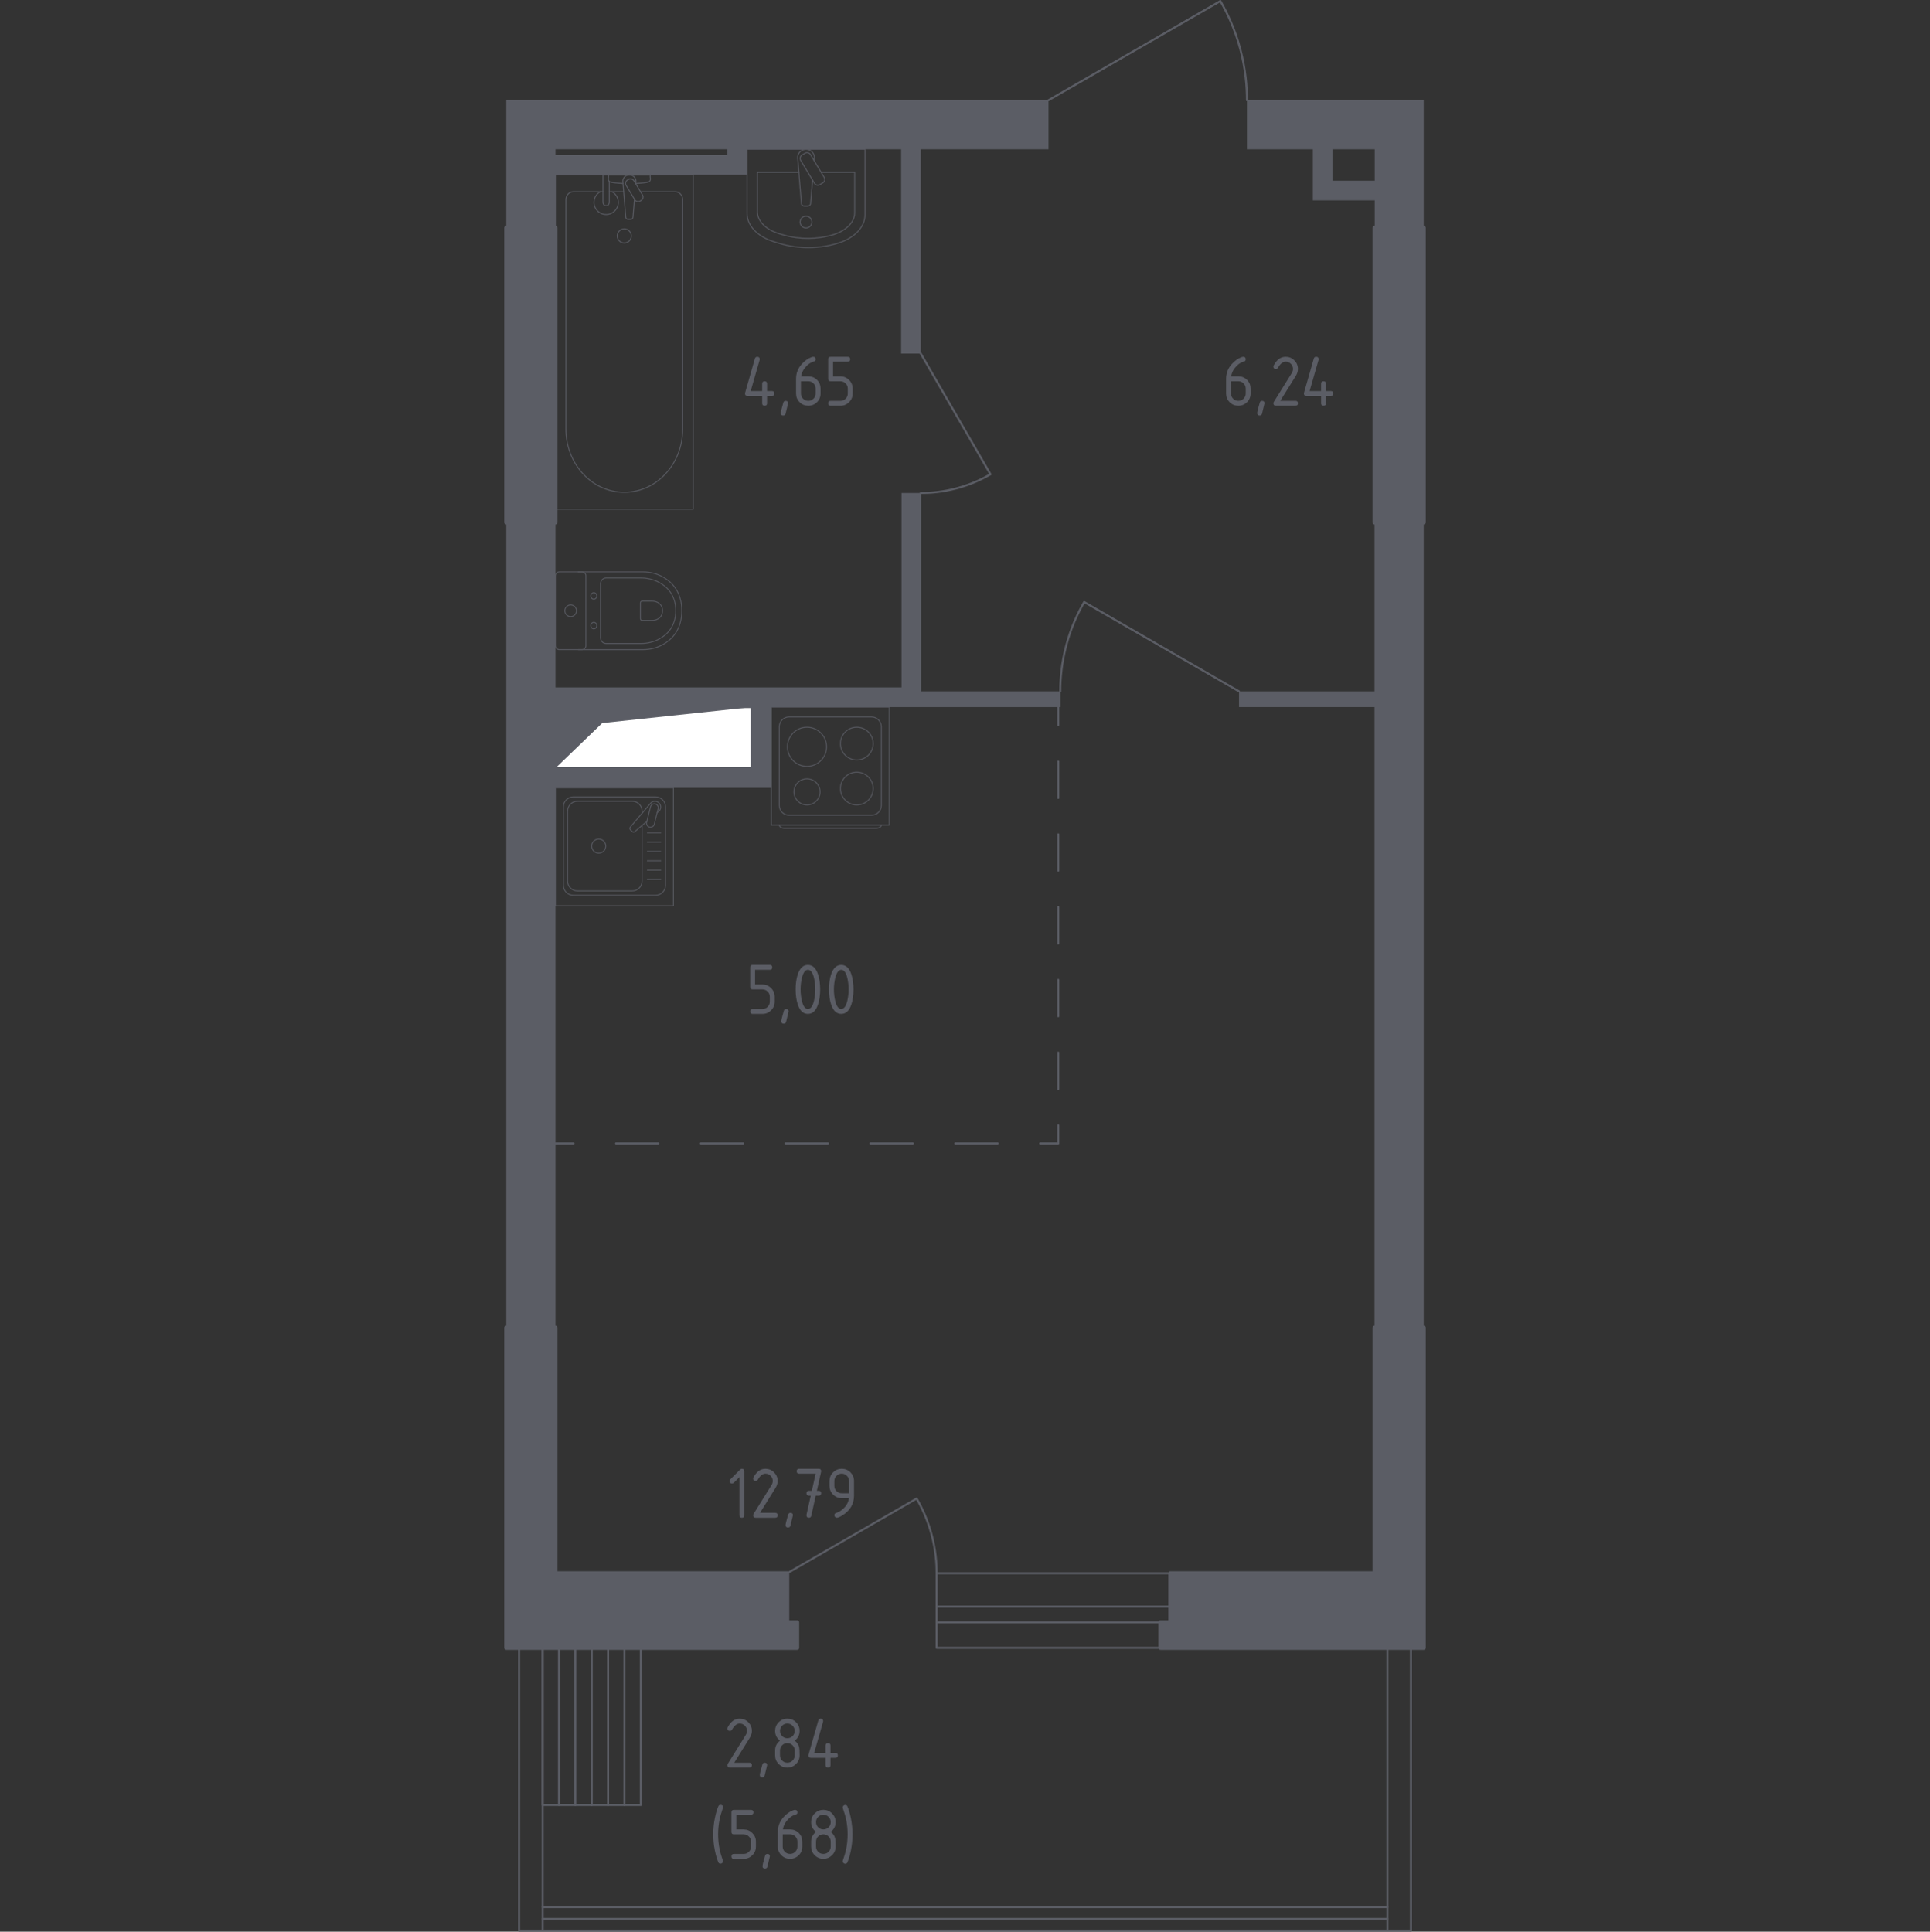 <?xml version="1.0" encoding="utf-8"?>
<!-- Generator: Adobe Illustrator 25.3.1, SVG Export Plug-In . SVG Version: 6.00 Build 0)  -->
<svg version="1.1" xmlns="http://www.w3.org/2000/svg" xmlns:xlink="http://www.w3.org/1999/xlink" x="0px" y="0px"
	 viewBox="0 0 1000 1001.05" style="enable-background:new 0 0 1000 1001.05;" xml:space="preserve">
<rect x="0" y="0" width="1000" height="1001.05" fill="#333333" stroke="none"/>
<style type="text/css">
	.st0{fill:none;stroke:#5B5D65;stroke-width:1.05;stroke-linecap:round;stroke-linejoin:round;stroke-miterlimit:10;}
	.st1{fill:#FFFFFF;stroke:#5B5D65;stroke-width:1.05;stroke-linecap:round;stroke-linejoin:round;stroke-miterlimit:10;}
	.st2{fill:#5B5D65;}
	.st3{fill:none;stroke:#5B5D65;stroke-width:1.05;stroke-linecap:round;stroke-linejoin:round;}
	
		.st4{fill:none;stroke:#5B5D65;stroke-width:1.05;stroke-linecap:round;stroke-linejoin:round;stroke-dasharray:21.976,21.976,21.976,21.976;}
	
		.st5{fill:none;stroke:#5B5D65;stroke-width:1.05;stroke-linecap:round;stroke-linejoin:round;stroke-dasharray:21.976,21.976,21.976,21.976,21.976,21.976;}
	
		.st6{fill:none;stroke:#5B5D65;stroke-width:1.05;stroke-linecap:round;stroke-linejoin:round;stroke-dasharray:18.854,18.854,18.854,18.854;}
	
		.st7{fill:none;stroke:#5B5D65;stroke-width:1.05;stroke-linecap:round;stroke-linejoin:round;stroke-dasharray:18.854,18.854,18.854,18.854,18.854,18.854;}
	.st8{opacity:0.86;}
	.st9{fill:none;stroke:#5B5D65;stroke-width:0.525;stroke-linecap:round;stroke-linejoin:round;stroke-miterlimit:10;}
	.st10{opacity:0.8;}
	
		.st11{fill-rule:evenodd;clip-rule:evenodd;fill:#5B5D65;stroke:#5B5D65;stroke-width:2.1;stroke-linecap:round;stroke-linejoin:round;stroke-miterlimit:10;}
</style>
<g id="Слой_1">
</g>
<g id="Окна_x2C__двери">
	<path class="st0" d="M641.97,358.28c-26.74-15.43-53.48-30.87-80.22-46.3c-3.1,5.36-6.76,12.93-9.3,22.49
		c-2.5,9.41-3.11,17.68-3.1,23.82"/>
	<path class="st0" d="M477.07,183.22c12.04,20.86,24.08,41.72,36.12,62.58c-4.18,2.42-10.09,5.27-17.54,7.26
		c-7.34,1.95-13.79,2.42-18.58,2.42"/>
	<path class="st0" d="M543.28,51.92c29.68-17.13,59.36-34.26,89.04-51.39c3.44,5.95,7.5,14.35,10.32,24.96
		c2.78,10.44,3.45,19.62,3.44,26.44"/>
	<g>
		<path class="st0" d="M407.89,815.28c22.35-12.9,44.7-25.8,67.05-38.7c2.59,4.48,5.65,10.81,7.77,18.79
			c2.09,7.86,2.6,14.77,2.59,19.91"/>
		<g>
			<polyline class="st0" points="485.3,832.58 606.4,832.58 606.4,840.72 485.3,840.72 			"/>
			<rect x="485.3" y="815.28" class="st0" width="121.1" height="38.67"/>
		</g>
	</g>
	<g>
		<polyline class="st0" points="281.18,1000.51 281.18,853.95 268.97,853.95 268.97,1000.51 731.06,1000.51 731.06,853.95 
			718.85,853.95 718.85,1000.53 		"/>
		<line class="st0" x1="718.84" y1="988.3" x2="281.18" y2="988.3"/>
		<line class="st0" x1="718.84" y1="994.41" x2="281.18" y2="994.41"/>
	</g>
	<g>
		<rect x="281.14" y="853.95" class="st0" width="50.89" height="81.43"/>
		<line class="st0" x1="323.55" y1="853.95" x2="323.55" y2="935.38"/>
		<line class="st0" x1="315.07" y1="853.95" x2="315.07" y2="935.38"/>
		<line class="st0" x1="306.59" y1="853.95" x2="306.59" y2="935.38"/>
		<line class="st0" x1="298.1" y1="853.95" x2="298.1" y2="935.38"/>
		<line class="st0" x1="289.62" y1="853.95" x2="289.62" y2="935.38"/>
	</g>
</g>
<g id="Шахты">
	<g>
		<polyline class="st1" points="287.79,398.1 389.52,398.1 389.52,366.42 287.79,366.42 287.79,398.1 		"/>
		<polygon class="st2" points="287.79,366.42 287.79,398.1 312.06,374.7 389.52,366.42 		"/>
	</g>
</g>
<g id="Перегородки">
	<g>
		<polygon class="st2" points="712.18,270.74 712.18,358.28 641.97,358.28 641.97,366.42 712.18,366.42 712.18,688.05 
			737.67,688.05 737.67,270.74 		"/>
		<path class="st2" d="M646.08,51.92v25.45h34.13v26.46h32.07v14.25h25.39V51.92H646.08z M690.38,93.65V77.37h21.9v16.28H690.38z"/>
		<path class="st2" d="M477.28,358.28v-102.8H467.1v100.76H287.82v-85.5h-25.49v417.3h25.49V408.27H399.7v-41.85h149.75v-8.14
			H477.28z M389.52,398.1H287.82v-31.68h101.69V398.1z"/>
		<path class="st2" d="M543.28,51.92H262.33v66.16h25.49V90.59l59.52,0.01l39.7-0.01V77.37h79.86v105.85h10.18V77.37h66.2V51.92z
			 M376.86,80.41h-89.04v-3.04h89.04V80.41z"/>
	</g>
</g>
<g id="Пунктир">
	<g>
		<g>
			<line class="st3" x1="287.82" y1="592.57" x2="297.2" y2="592.57"/>
			<line class="st4" x1="319.18" y1="592.57" x2="396.09" y2="592.57"/>
			<line class="st5" x1="407.08" y1="592.57" x2="527.95" y2="592.57"/>
			<polyline class="st3" points="538.94,592.57 548.32,592.57 548.32,583.19 			"/>
			<line class="st6" x1="548.32" y1="564.34" x2="548.32" y2="498.35"/>
			<line class="st7" x1="548.32" y1="488.92" x2="548.32" y2="385.22"/>
			<line class="st3" x1="548.32" y1="375.8" x2="548.32" y2="366.42"/>
		</g>
	</g>
</g>
<g id="Сантехника">
	<g class="st8">
		<path class="st9" d="M387.04,77.37v33.2c0,6.31,5.42,12.05,13.88,14.67l2.64,0.82c9.91,3.07,21.31,3,31.13-0.2
			c8.24-2.68,13.49-8.33,13.49-14.55V77.37H387.04z"/>
		<path class="st9" d="M413.9,89.28h-21.49v20.43c0,4.91,4.47,9.38,11.45,11.42l2.17,0.64c8.17,2.39,17.57,2.34,25.67-0.15
			c6.79-2.09,11.12-6.49,11.12-11.32V89.28h-17.37"/>
		<path class="st9" d="M421.82,83.26l0.11-1.36c0.18-2.17-1.46-4.22-3.84-4.5c-0.16-0.02-0.32-0.03-0.48-0.03s-0.32,0.01-0.48,0.03
			c-2.38,0.28-4.02,2.33-3.84,4.5l1.94,23.51c0,0.75,0.67,1.36,1.5,1.36h1.77c0.83,0,1.5-0.6,1.5-1.36l1-12.1"/>
		<path class="st9" d="M426.35,94.73l-1.56,0.94c-0.96,0.58-2.22,0.27-2.79-0.69l-7.14-11.85c-0.58-0.97-0.27-2.23,0.69-2.8
			l1.56-0.94c0.96-0.58,2.22-0.27,2.8,0.69l7.13,11.85C427.62,92.89,427.31,94.15,426.35,94.73z"/>
		<path class="st9" d="M420.67,115.07c0,1.69-1.37,3.05-3.06,3.05c-1.68,0-3.05-1.37-3.05-3.05c0-1.69,1.37-3.06,3.05-3.06
			C419.3,112.01,420.67,113.38,420.67,115.07z"/>
	</g>
	<g class="st8">
		<line class="st9" x1="323.15" y1="99.36" x2="315.71" y2="99.36"/>
		<path class="st9" d="M312.41,99.36h-15.38c-2.1,0-3.8,1.84-3.8,4.1v118.98c0,8.12,2.8,15.95,7.85,21.97
			c12,14.27,32.76,14.27,44.76,0c5.06-6.01,7.86-13.85,7.86-21.97V103.45c0-2.26-1.7-4.1-3.8-4.1h-18.01"/>
		<rect x="287.8" y="90.6" class="st9" width="71.34" height="173.25"/>
		<path class="st9" d="M323.47,125.91c-2.02,0-3.65-1.63-3.65-3.65c0-2.01,1.63-3.65,3.65-3.65c2.02,0,3.65,1.64,3.65,3.65
			C327.12,124.28,325.49,125.91,323.47,125.91z"/>
		<path class="st9" d="M315.71,90.6h-3.3v5.37v0.37v8.49c0,0,0.06,1.75,1.65,1.75c1.59,0,1.65-1.75,1.65-1.75v-8.49v-0.37v-1.98"/>
		<g>
			<path class="st9" d="M329.41,95.22l0.09-1.07c0.14-1.7-1.14-3.3-3.01-3.52c-0.13-0.01-0.25-0.02-0.38-0.02
				c-0.13,0-0.25,0.01-0.38,0.02c-1.87,0.22-3.15,1.83-3.01,3.52l1.52,18.42c0,0.59,0.52,1.06,1.18,1.06h1.38
				c0.65,0,1.17-0.47,1.17-1.06l0.77-9.33"/>
			<path class="st9" d="M332.22,103.84l-0.54,0.33c-0.96,0.58-2.22,0.27-2.8-0.7l-4.45-7.39c-0.58-0.96-0.27-2.22,0.69-2.8
				l0.55-0.32c0.95-0.58,2.21-0.26,2.79,0.69l4.45,7.4C333.49,102,333.18,103.26,332.22,103.84z"/>
			<path class="st9" d="M329.31,95.07c2.6-0.14,5.98-0.41,6.88-0.87c1.26-0.64,0.7-2.43,0.7-2.43v-1.14h-21.58v1.14
				c0,0-0.55,1.79,0.7,2.43c0.89,0.45,4.19,0.72,6.77,0.86"/>
		</g>
		<path class="st9" d="M310.99,99.36c-1.93,1.08-3.23,3.14-3.23,5.5c0,3.48,2.82,6.3,6.3,6.3c3.48,0,6.3-2.82,6.3-6.3
			c0-2.36-1.3-4.42-3.23-5.5"/>
	</g>
	<g class="st10">
		<path class="st9" d="M299.65,296.36h33.54c3.66,0,7.27,0.92,10.51,2.77c4.62,2.64,9.55,7.72,9.55,17.37
			c0,9.65-4.93,14.73-9.55,17.38c-3.24,1.85-6.86,2.76-10.51,2.76h-33.54"/>
		<path class="st9" d="M311.15,302.6c0-1.71,1.28-3.09,2.87-3.09h18.07c3.28,0,6.54,0.77,9.45,2.33c4.15,2.23,8.58,6.51,8.58,14.65
			c0,8.13-4.43,12.42-8.58,14.65c-2.92,1.57-6.17,2.33-9.45,2.33h-18.07c-1.59,0-2.87-1.38-2.87-3.09V302.6z"/>
		<path class="st9" d="M331.82,312.41c0-0.5,0.38-0.91,0.84-0.91h5.31c0.97,0,1.92,0.23,2.78,0.69c1.21,0.65,2.52,1.91,2.52,4.3
			c0,2.39-1.3,3.66-2.52,4.31c-0.86,0.46-1.82,0.69-2.78,0.69h-5.31c-0.47,0-0.84-0.41-0.84-0.91V312.41z"/>
		<path class="st9" d="M307.68,310.49c0.86,0,1.55-0.75,1.55-1.68c0-0.92-0.69-1.67-1.55-1.67c-0.86,0-1.56,0.75-1.56,1.67
			C306.12,309.74,306.82,310.49,307.68,310.49z"/>
		<path class="st9" d="M307.68,325.85c0.86,0,1.55-0.75,1.55-1.68c0-0.92-0.69-1.67-1.55-1.67c-0.86,0-1.56,0.75-1.56,1.67
			C306.12,325.1,306.82,325.85,307.68,325.85z"/>
		<path class="st9" d="M303.57,334.62v-36.25c0-1.11-0.9-2.01-2.01-2.01h-11.75c-1.11,0-2.01,0.9-2.01,2.01v36.25
			c0,1.12,0.9,2.01,2.01,2.01h11.75C302.67,336.63,303.57,335.74,303.57,334.62z"/>
		<path class="st9" d="M295.68,319.52c1.67,0,3.02-1.35,3.02-3.02c0-1.67-1.35-3.02-3.02-3.02c-1.67,0-3.02,1.35-3.02,3.02
			C292.67,318.16,294.02,319.52,295.68,319.52z"/>
	</g>
	<g class="st10">
		<rect x="287.8" y="408.27" class="st9" width="61.13" height="61.13"/>
		<path class="st9" d="M339.71,463.93h-42.69c-2.81,0-5.1-2.28-5.1-5.09v-40.76c0-2.81,2.29-5.09,5.1-5.09h42.69
			c2.81,0,5.1,2.28,5.1,5.09v40.76C344.81,461.65,342.52,463.93,339.71,463.93z"/>
		<path class="st9" d="M332.68,427.77v28.84c0,2.81-2.28,5.09-5.1,5.09H299.2c-2.81,0-5.1-2.28-5.1-5.09V420.3
			c0-2.81,2.28-5.1,5.1-5.1h28.38c2.81,0,5.1,2.28,5.1,5.1v1.15"/>
		<path class="st9" d="M313.87,438.46c0,2.02-1.63,3.65-3.65,3.65c-2.01,0-3.65-1.63-3.65-3.65c0-2.01,1.64-3.65,3.65-3.65
			C312.23,434.81,313.87,436.44,313.87,438.46z"/>
		<path class="st9" d="M340.48,421.16l0.87-0.74c1.14-0.97,1.35-2.77,0.32-4.07c-0.07-0.09-0.14-0.17-0.22-0.25
			c-0.08-0.08-0.16-0.15-0.25-0.23c-1.3-1.03-3.1-0.82-4.07,0.32l-10.54,12.44c-0.37,0.36-0.33,0.98,0.07,1.39l0.86,0.86
			c0.41,0.4,1.03,0.44,1.4,0.07l6.25-5.3"/>
		<path class="st9" d="M336.54,428.61L336.54,428.61c-1.09-0.27-1.76-1.38-1.49-2.47l2-8.06c0.27-1.09,1.38-1.75,2.47-1.48
			c1.08,0.27,1.75,1.38,1.48,2.47l-1.99,8.05C338.73,428.21,337.63,428.88,336.54,428.61z"/>
		<line class="st9" x1="335.43" y1="455.73" x2="342.34" y2="455.73"/>
		<line class="st9" x1="335.43" y1="450.9" x2="342.34" y2="450.9"/>
		<line class="st9" x1="335.43" y1="446.06" x2="342.34" y2="446.06"/>
		<line class="st9" x1="335.43" y1="441.23" x2="342.34" y2="441.23"/>
		<line class="st9" x1="335.43" y1="436.39" x2="342.34" y2="436.39"/>
		<line class="st9" x1="335.43" y1="431.56" x2="342.34" y2="431.56"/>
	</g>
	<g class="st10">
		<path class="st9" d="M456.64,427.58L456.64,427.58c0,0.91-1.28,1.65-2.84,1.65h-47.2c-1.56,0-2.84-0.74-2.84-1.65"/>
		<rect x="399.62" y="366.42" class="st9" width="61.13" height="61.13"/>
		<path class="st9" d="M408.85,371.52h42.69c2.81,0,5.1,2.28,5.1,5.09v40.76c0,2.81-2.28,5.09-5.1,5.09h-42.69
			c-2.81,0-5.09-2.28-5.09-5.09v-40.76C403.76,373.8,406.04,371.52,408.85,371.52z"/>
		<path class="st9" d="M435.44,385.35c0-4.69,3.8-8.48,8.48-8.48c4.69,0,8.49,3.79,8.49,8.48c0,4.69-3.8,8.48-8.49,8.48
			C439.24,393.83,435.44,390.04,435.44,385.35z"/>
		<path class="st9" d="M407.98,387c0-5.6,4.54-10.14,10.14-10.14c5.6,0,10.14,4.54,10.14,10.14c0,5.6-4.54,10.14-10.14,10.14
			C412.52,397.14,407.98,392.61,407.98,387z"/>
		<path class="st9" d="M435.44,408.63c0-4.69,3.8-8.48,8.48-8.48c4.69,0,8.49,3.8,8.49,8.48c0,4.69-3.8,8.48-8.49,8.48
			C439.24,417.11,435.44,413.31,435.44,408.63z"/>
		<path class="st9" d="M411.37,410.35c0-3.73,3.03-6.76,6.76-6.76c3.73,0,6.76,3.03,6.76,6.76c0,3.73-3.03,6.76-6.76,6.76
			C414.39,417.11,411.37,414.08,411.37,410.35z"/>
	</g>
</g>
<g id="Несущие">
	<g>
		<polyline class="st11" points="737.67,270.74 712.18,270.74 712.18,118.08 737.67,118.08 737.67,270.74 		"/>
		<polygon class="st11" points="737.67,853.95 737.67,688.05 712.18,688.05 712.18,815.28 606.4,815.28 606.4,840.72 601.26,840.72 
			601.26,853.95 		"/>
		<polyline class="st11" points="287.82,270.74 262.33,270.74 262.33,118.08 287.82,118.08 287.82,270.74 		"/>
		<polygon class="st11" points="407.89,840.72 407.89,815.28 287.82,815.28 287.82,688.05 262.33,688.05 262.33,853.95 
			413.03,853.95 413.03,840.72 		"/>
	</g>
</g>
<g id="Слой_12">
</g>
<g id="Лифты_x2C__лестницы">
</g>
<g id="Площади">
	<g>
		<path class="st2" d="M644.16,184.88c0.85,0,1.27,0.42,1.27,1.27c0,0.63-0.21,0.99-0.63,1.1c-1.88,0.47-3.53,1.6-4.94,3.38
			c-1.12,1.41-1.76,2.88-1.94,4.4h3.71c1.79,0,3.3,0.62,4.52,1.85c1.22,1.23,1.83,2.73,1.83,4.5v2.54c0,1.77-0.62,3.27-1.86,4.5
			c-1.24,1.23-2.73,1.85-4.49,1.85c-1.77,0-3.27-0.61-4.5-1.84c-1.23-1.22-1.85-2.71-1.85-4.47v-7.65c0-2.87,0.96-5.39,2.87-7.56
			c1.49-1.68,3.11-2.87,4.86-3.58C643.51,184.98,643.89,184.88,644.16,184.88z M637.82,197.57v6.35c0,1.06,0.37,1.96,1.11,2.7
			s1.64,1.11,2.7,1.11c1.06,0,1.96-0.37,2.7-1.12c0.74-0.74,1.11-1.64,1.11-2.69v-2.54c0-1.06-0.37-1.96-1.12-2.7
			c-0.74-0.74-1.64-1.11-2.69-1.11H637.82z"/>
		<path class="st2" d="M653.93,207.73c0.85,0,1.27,0.42,1.27,1.25c0,0.12-0.44,1.92-1.31,5.4c-0.15,0.64-0.56,0.96-1.23,0.96
			c-0.85,0-1.27-0.42-1.27-1.27c0-0.58,0.44-2.37,1.31-5.38C652.88,208.05,653.29,207.73,653.93,207.73z"/>
		<path class="st2" d="M666.14,184.88c1.76,0,3.25,0.62,4.49,1.86c1.24,1.24,1.86,2.73,1.86,4.49c0,1.21-0.38,2.42-1.15,3.65
			l-8,12.84h7.88c0.85,0,1.27,0.42,1.27,1.27s-0.42,1.27-1.27,1.27h-10.15c-0.85,0-1.27-0.42-1.27-1.27c0-0.26,0.07-0.5,0.21-0.73
			l9.3-14.94c0.42-0.68,0.64-1.38,0.64-2.1c0-1.05-0.37-1.95-1.12-2.69c-0.74-0.74-1.64-1.12-2.69-1.12c-1.44,0-2.76,1.06-3.98,3.19
			c-0.23,0.41-0.6,0.62-1.1,0.62c-0.85,0-1.27-0.42-1.27-1.27c0-0.19,0.04-0.37,0.12-0.52C661.49,186.4,663.56,184.88,666.14,184.88
			z"/>
		<path class="st2" d="M675.6,203.92c0-0.14,0.01-0.26,0.04-0.35l5.08-17.77c0.18-0.62,0.59-0.92,1.23-0.92
			c0.85,0,1.27,0.42,1.27,1.27c0,0.12-0.01,0.24-0.04,0.37l-4.63,16.13h5.94v-3.81c0-0.85,0.42-1.27,1.27-1.27s1.27,0.42,1.27,1.27
			v3.81h2.54c0.85,0,1.27,0.42,1.27,1.27s-0.42,1.27-1.27,1.27h-2.54V209c0,0.85-0.42,1.27-1.27,1.27s-1.27-0.42-1.27-1.27v-3.81
			h-7.61C676.03,205.19,675.6,204.77,675.6,203.92z"/>
	</g>
	<g>
		<path class="st2" d="M383.23,890.65c1.76,0,3.25,0.62,4.49,1.86s1.86,2.73,1.86,4.49c0,1.21-0.38,2.42-1.15,3.65l-8,12.84h7.88
			c0.85,0,1.27,0.42,1.27,1.27c0,0.85-0.42,1.27-1.27,1.27h-10.15c-0.85,0-1.27-0.42-1.27-1.27c0-0.26,0.07-0.5,0.21-0.73l9.3-14.94
			c0.42-0.68,0.64-1.38,0.64-2.1c0-1.05-0.37-1.95-1.12-2.69s-1.64-1.12-2.69-1.12c-1.44,0-2.76,1.06-3.98,3.19
			c-0.23,0.41-0.6,0.62-1.1,0.62c-0.85,0-1.27-0.42-1.27-1.27c0-0.19,0.04-0.37,0.12-0.52
			C378.58,892.17,380.66,890.65,383.23,890.65z"/>
		<path class="st2" d="M396.22,913.49c0.85,0,1.27,0.42,1.27,1.25c0,0.12-0.44,1.92-1.31,5.4c-0.15,0.64-0.56,0.96-1.23,0.96
			c-0.85,0-1.27-0.42-1.27-1.27c0-0.58,0.44-2.37,1.31-5.38C395.17,913.81,395.58,913.49,396.22,913.49z"/>
		<path class="st2" d="M407.95,916.03c-1.76,0-3.25-0.62-4.49-1.86s-1.86-2.73-1.86-4.49v-2.54c0-2.1,0.85-3.79,2.54-5.08
			c-1.69-1.28-2.54-2.97-2.54-5.08c0-1.76,0.62-3.25,1.86-4.49s2.73-1.86,4.49-1.86c1.76,0,3.25,0.62,4.49,1.86s1.86,2.73,1.86,4.49
			c0,2.1-0.85,3.79-2.54,5.08c1.22,0.92,1.99,2.06,2.31,3.4c0.15,0.68,0.23,2.08,0.23,4.21c0,1.76-0.62,3.25-1.86,4.49
			S409.71,916.03,407.95,916.03z M407.95,900.8c1.06,0,1.96-0.37,2.7-1.11s1.11-1.64,1.11-2.7c0-1.05-0.37-1.95-1.12-2.69
			s-1.64-1.12-2.69-1.12c-1.06,0-1.96,0.37-2.7,1.11s-1.11,1.64-1.11,2.7c0,1.06,0.37,1.96,1.11,2.7S406.89,900.8,407.95,900.8z
			 M407.95,913.49c1.06,0,1.96-0.37,2.7-1.11s1.11-1.64,1.11-2.7v-2.54c0-1.05-0.37-1.95-1.12-2.69s-1.64-1.12-2.69-1.12
			c-1.06,0-1.96,0.37-2.7,1.11s-1.11,1.64-1.11,2.7v2.54c0,1.06,0.37,1.96,1.11,2.7S406.89,913.49,407.95,913.49z"/>
		<path class="st2" d="M418.88,909.68c0-0.14,0.01-0.26,0.04-0.35l5.08-17.77c0.18-0.62,0.59-0.92,1.23-0.92
			c0.85,0,1.27,0.42,1.27,1.27c0,0.12-0.01,0.24-0.04,0.37l-4.63,16.13h5.94v-3.81c0-0.85,0.42-1.27,1.27-1.27s1.27,0.42,1.27,1.27
			v3.81h2.54c0.85,0,1.27,0.42,1.27,1.27c0,0.85-0.42,1.27-1.27,1.27h-2.54v3.81c0,0.85-0.42,1.27-1.27,1.27s-1.27-0.42-1.27-1.27
			v-3.81h-7.61C419.3,910.95,418.88,910.53,418.88,909.68z"/>
		<path class="st2" d="M372.07,950.59c0,2.56,0.25,5.11,0.75,7.63c0.29,1.51,0.86,3.47,1.69,5.86c0.06,0.18,0.1,0.33,0.1,0.46
			c0,0.35-0.13,0.64-0.38,0.89c-0.26,0.25-0.56,0.38-0.9,0.38c-0.54,0-0.9-0.2-1.08-0.6c-0.71-1.51-1.33-3.63-1.88-6.35
			c-0.55-2.72-0.83-5.48-0.83-8.29s0.28-5.57,0.83-8.29c0.55-2.72,1.18-4.83,1.88-6.35c0.18-0.4,0.54-0.6,1.08-0.6
			c0.86,0,1.29,0.42,1.29,1.27c0,0.13-0.03,0.28-0.1,0.46c-0.83,2.4-1.4,4.35-1.69,5.86C372.32,945.49,372.07,948.03,372.07,950.59z
			"/>
		<path class="st2" d="M378.96,949.33v-10.15c0-0.85,0.42-1.27,1.27-1.27h8.88c0.85,0,1.27,0.42,1.27,1.27
			c0,0.85-0.42,1.27-1.27,1.27h-7.61v7.61h3.81c1.76,0,3.25,0.62,4.49,1.87s1.86,2.74,1.86,4.48v2.54c0,1.76-0.62,3.25-1.87,4.49
			s-2.74,1.86-4.48,1.86h-5.08c-0.85,0-1.27-0.42-1.27-1.27c0-0.85,0.42-1.27,1.27-1.27h5.08c1.06,0,1.96-0.37,2.7-1.11
			s1.11-1.64,1.11-2.7v-2.54c0-1.05-0.37-1.95-1.12-2.69s-1.64-1.12-2.69-1.12h-5.08C379.39,950.59,378.96,950.17,378.96,949.33z"/>
		<path class="st2" d="M397.62,960.75c0.85,0,1.27,0.42,1.27,1.25c0,0.12-0.44,1.92-1.31,5.4c-0.15,0.64-0.56,0.96-1.23,0.96
			c-0.85,0-1.27-0.42-1.27-1.27c0-0.58,0.44-2.37,1.31-5.38C396.57,961.07,396.98,960.75,397.62,960.75z"/>
		<path class="st2" d="M411.89,937.9c0.85,0,1.27,0.42,1.27,1.27c0,0.63-0.21,0.99-0.63,1.1c-1.88,0.47-3.53,1.6-4.94,3.38
			c-1.12,1.41-1.76,2.88-1.94,4.4h3.71c1.79,0,3.3,0.62,4.52,1.85c1.22,1.23,1.83,2.73,1.83,4.5v2.54c0,1.77-0.62,3.27-1.86,4.5
			s-2.73,1.85-4.49,1.85c-1.77,0-3.27-0.61-4.5-1.84c-1.23-1.22-1.85-2.71-1.85-4.47v-7.65c0-2.87,0.96-5.39,2.87-7.56
			c1.49-1.68,3.11-2.87,4.86-3.58C411.23,938,411.62,937.9,411.89,937.9z M405.54,950.59v6.34c0,1.06,0.37,1.96,1.11,2.7
			s1.64,1.11,2.7,1.11c1.06,0,1.96-0.37,2.7-1.12s1.11-1.64,1.11-2.69v-2.54c0-1.06-0.37-1.96-1.12-2.7s-1.64-1.11-2.69-1.11H405.54
			z"/>
		<path class="st2" d="M426.62,963.29c-1.76,0-3.25-0.62-4.49-1.86s-1.86-2.73-1.86-4.49v-2.54c0-2.1,0.85-3.79,2.54-5.08
			c-1.69-1.28-2.54-2.97-2.54-5.08c0-1.76,0.62-3.25,1.86-4.49s2.73-1.86,4.49-1.86c1.76,0,3.25,0.62,4.49,1.86s1.86,2.73,1.86,4.49
			c0,2.1-0.85,3.79-2.54,5.08c1.22,0.92,1.99,2.06,2.31,3.4c0.15,0.68,0.23,2.08,0.23,4.21c0,1.76-0.62,3.25-1.86,4.49
			S428.37,963.29,426.62,963.29z M426.62,948.06c1.06,0,1.96-0.37,2.7-1.11s1.11-1.64,1.11-2.7c0-1.05-0.37-1.95-1.12-2.69
			s-1.64-1.12-2.69-1.12c-1.06,0-1.96,0.37-2.7,1.11s-1.11,1.64-1.11,2.7c0,1.06,0.37,1.96,1.11,2.7S425.55,948.06,426.62,948.06z
			 M426.62,960.75c1.06,0,1.96-0.37,2.7-1.11s1.11-1.64,1.11-2.7v-2.54c0-1.05-0.37-1.95-1.12-2.69s-1.64-1.12-2.69-1.12
			c-1.06,0-1.96,0.37-2.7,1.11s-1.11,1.64-1.11,2.7v2.54c0,1.06,0.37,1.96,1.11,2.7S425.55,960.75,426.62,960.75z"/>
		<path class="st2" d="M439.18,950.59c0-2.56-0.25-5.11-0.75-7.63c-0.28-1.42-0.85-3.38-1.71-5.86c-0.05-0.15-0.08-0.31-0.08-0.46
			c0-0.35,0.13-0.64,0.38-0.89c0.26-0.25,0.56-0.38,0.9-0.38c0.54,0,0.9,0.2,1.08,0.6c0.71,1.51,1.33,3.63,1.88,6.35
			c0.55,2.72,0.83,5.48,0.83,8.29s-0.28,5.57-0.83,8.29c-0.55,2.72-1.18,4.83-1.88,6.35c-0.18,0.4-0.54,0.6-1.08,0.6
			c-0.33,0-0.63-0.13-0.89-0.38c-0.26-0.26-0.39-0.55-0.39-0.88c0-0.15,0.03-0.31,0.08-0.46c0.86-2.49,1.43-4.44,1.71-5.86
			C438.93,955.7,439.18,953.16,439.18,950.59z"/>
	</g>
	<g>
		<path class="st2" d="M386.01,203.92c0-0.14,0.01-0.26,0.04-0.35l5.08-17.77c0.18-0.62,0.59-0.92,1.23-0.92
			c0.85,0,1.27,0.42,1.27,1.27c0,0.12-0.01,0.24-0.04,0.37l-4.63,16.13h5.94v-3.81c0-0.85,0.42-1.27,1.27-1.27s1.27,0.42,1.27,1.27
			v3.81h2.54c0.85,0,1.27,0.42,1.27,1.27s-0.42,1.27-1.27,1.27h-2.54V209c0,0.85-0.42,1.27-1.27,1.27s-1.27-0.42-1.27-1.27v-3.81
			h-7.61C386.43,205.19,386.01,204.77,386.01,203.92z"/>
		<path class="st2" d="M407.07,207.73c0.85,0,1.27,0.42,1.27,1.25c0,0.12-0.44,1.92-1.31,5.4c-0.15,0.64-0.56,0.96-1.23,0.96
			c-0.85,0-1.27-0.42-1.27-1.27c0-0.58,0.44-2.37,1.31-5.38C406.02,208.05,406.43,207.73,407.07,207.73z"/>
		<path class="st2" d="M421.34,184.88c0.85,0,1.27,0.42,1.27,1.27c0,0.63-0.21,0.99-0.63,1.1c-1.88,0.47-3.53,1.6-4.94,3.38
			c-1.12,1.41-1.76,2.88-1.94,4.4h3.71c1.79,0,3.3,0.62,4.52,1.85c1.22,1.23,1.83,2.73,1.83,4.5v2.54c0,1.77-0.62,3.27-1.86,4.5
			c-1.24,1.23-2.73,1.85-4.49,1.85c-1.77,0-3.27-0.61-4.5-1.84c-1.23-1.22-1.85-2.71-1.85-4.47v-7.65c0-2.87,0.96-5.39,2.87-7.56
			c1.49-1.68,3.11-2.87,4.86-3.58C420.68,184.98,421.07,184.88,421.34,184.88z M414.99,197.57v6.35c0,1.06,0.37,1.96,1.11,2.7
			s1.64,1.11,2.7,1.11c1.06,0,1.96-0.37,2.7-1.12c0.74-0.74,1.11-1.64,1.11-2.69v-2.54c0-1.06-0.37-1.96-1.12-2.7
			c-0.74-0.74-1.64-1.11-2.69-1.11H414.99z"/>
		<path class="st2" d="M429.1,196.31v-10.15c0-0.85,0.42-1.27,1.27-1.27h8.88c0.85,0,1.27,0.42,1.27,1.27
			c0,0.85-0.42,1.27-1.27,1.27h-7.61v7.61h3.81c1.76,0,3.25,0.62,4.49,1.87c1.24,1.24,1.86,2.74,1.86,4.48v2.54
			c0,1.76-0.62,3.25-1.87,4.49c-1.24,1.24-2.74,1.86-4.48,1.86h-5.08c-0.85,0-1.27-0.42-1.27-1.27s0.42-1.27,1.27-1.27h5.08
			c1.06,0,1.96-0.37,2.7-1.11s1.11-1.64,1.11-2.7v-2.54c0-1.05-0.37-1.95-1.12-2.69c-0.74-0.74-1.64-1.12-2.69-1.12h-5.08
			C429.53,197.57,429.1,197.15,429.1,196.31z"/>
	</g>
	<g>
		<path class="st2" d="M388.69,511.45V501.3c0-0.85,0.42-1.27,1.27-1.27h8.88c0.85,0,1.27,0.42,1.27,1.27
			c0,0.85-0.42,1.27-1.27,1.27h-7.61v7.61h3.81c1.76,0,3.25,0.62,4.49,1.87c1.24,1.24,1.86,2.74,1.86,4.48v2.54
			c0,1.76-0.62,3.25-1.87,4.49s-2.74,1.86-4.48,1.86h-5.08c-0.85,0-1.27-0.42-1.27-1.27c0-0.85,0.42-1.27,1.27-1.27h5.08
			c1.06,0,1.96-0.37,2.7-1.11s1.11-1.64,1.11-2.7v-2.54c0-1.05-0.37-1.95-1.12-2.69s-1.64-1.12-2.69-1.12h-5.08
			C389.11,512.72,388.69,512.3,388.69,511.45z"/>
		<path class="st2" d="M407.34,522.87c0.85,0,1.27,0.42,1.27,1.25c0,0.12-0.44,1.92-1.31,5.4c-0.15,0.64-0.56,0.96-1.23,0.96
			c-0.85,0-1.27-0.42-1.27-1.27c0-0.58,0.44-2.37,1.31-5.38C406.29,523.19,406.7,522.87,407.34,522.87z"/>
		<path class="st2" d="M424.95,512.72c0,3.03-0.37,5.64-1.12,7.84c-1.09,3.23-2.83,4.85-5.23,4.85c-2.4,0-4.14-1.61-5.23-4.83
			c-0.74-2.21-1.12-4.83-1.12-7.86c0-3.04,0.37-5.66,1.12-7.86c1.09-3.22,2.83-4.83,5.23-4.83c2.4,0,4.14,1.62,5.23,4.85
			C424.58,507.08,424.95,509.7,424.95,512.72z M422.42,512.72c0-2.1-0.22-4.08-0.67-5.94c-0.68-2.81-1.72-4.21-3.13-4.21
			c-1.4,0-2.44,1.41-3.12,4.23c-0.46,1.9-0.69,3.87-0.69,5.92c0,2.09,0.22,4.07,0.67,5.94c0.68,2.81,1.72,4.21,3.13,4.21
			c1.41,0,2.45-1.4,3.13-4.21C422.19,516.79,422.42,514.81,422.42,512.72z"/>
		<path class="st2" d="M442.23,512.72c0,3.03-0.37,5.64-1.12,7.84c-1.09,3.23-2.83,4.85-5.23,4.85c-2.4,0-4.14-1.61-5.23-4.83
			c-0.74-2.21-1.12-4.83-1.12-7.86c0-3.04,0.37-5.66,1.12-7.86c1.09-3.22,2.83-4.83,5.23-4.83c2.4,0,4.14,1.62,5.23,4.85
			C441.85,507.08,442.23,509.7,442.23,512.72z M439.69,512.72c0-2.1-0.22-4.08-0.67-5.94c-0.68-2.81-1.72-4.21-3.13-4.21
			c-1.4,0-2.44,1.41-3.12,4.23c-0.46,1.9-0.69,3.87-0.69,5.92c0,2.09,0.22,4.07,0.67,5.94c0.68,2.81,1.72,4.21,3.13,4.21
			c1.41,0,2.45-1.4,3.13-4.21C439.46,516.79,439.69,514.81,439.69,512.72z"/>
	</g>
	<g>
		<path class="st2" d="M383.12,765.48l-2.92,2.92c-0.25,0.24-0.54,0.36-0.89,0.36c-0.85,0-1.27-0.42-1.27-1.27
			c0-0.35,0.12-0.64,0.37-0.88l4.96-4.96c0.33-0.33,0.67-0.5,1.02-0.5c0.85,0,1.27,0.42,1.27,1.27v22.84c0,0.85-0.42,1.27-1.27,1.27
			c-0.85,0-1.27-0.42-1.27-1.27V765.48z"/>
		<path class="st2" d="M396.58,761.14c1.76,0,3.25,0.62,4.49,1.86s1.86,2.73,1.86,4.49c0,1.21-0.38,2.42-1.15,3.65l-8,12.84h7.88
			c0.85,0,1.27,0.42,1.27,1.27c0,0.85-0.42,1.27-1.27,1.27h-10.15c-0.85,0-1.27-0.42-1.27-1.27c0-0.26,0.07-0.5,0.21-0.73l9.3-14.94
			c0.42-0.68,0.64-1.38,0.64-2.1c0-1.05-0.37-1.95-1.12-2.69s-1.64-1.12-2.69-1.12c-1.44,0-2.76,1.06-3.98,3.19
			c-0.23,0.41-0.6,0.62-1.1,0.62c-0.85,0-1.27-0.42-1.27-1.27c0-0.19,0.04-0.37,0.12-0.52C391.93,762.66,394,761.14,396.58,761.14z"
			/>
		<path class="st2" d="M409.57,783.99c0.85,0,1.27,0.42,1.27,1.25c0,0.12-0.44,1.92-1.31,5.4c-0.15,0.64-0.56,0.96-1.23,0.96
			c-0.85,0-1.27-0.42-1.27-1.27c0-0.58,0.44-2.37,1.31-5.38C408.52,784.31,408.93,783.99,409.57,783.99z"/>
		<path class="st2" d="M420.07,775.1l-0.94,0c-0.85,0-1.27-0.42-1.27-1.27s0.42-1.27,1.27-1.27l1.5,0l1.99-8.88h-8.56
			c-0.85,0-1.27-0.42-1.27-1.27c0-0.85,0.42-1.27,1.27-1.27h10.15c0.83,0,1.26,0.41,1.27,1.23c0,0.08-0.01,0.18-0.04,0.31l-2.2,9.88
			l0.96,0c0.85,0,1.27,0.42,1.27,1.27s-0.42,1.27-1.27,1.27l-1.54,0l-2.3,10.42c-0.15,0.67-0.56,1-1.21,1
			c-0.86,0-1.29-0.42-1.29-1.27c0-0.13,0.01-0.22,0.02-0.29L420.07,775.1z"/>
		<path class="st2" d="M433.59,786.52c-0.33,0-0.63-0.13-0.88-0.38c-0.26-0.26-0.38-0.55-0.38-0.88c0-0.59,0.21-0.95,0.63-1.1
			c0.92-0.31,1.69-0.66,2.31-1.06c2.73-1.77,4.25-4.01,4.58-6.73h-3.71c-1.76,0-3.25-0.62-4.49-1.86s-1.86-2.73-1.86-4.49v-2.54
			c0-1.76,0.62-3.25,1.86-4.49s2.73-1.86,4.49-1.86c1.77,0,3.27,0.61,4.5,1.84c1.23,1.22,1.85,2.71,1.85,4.47v7.65
			c0,4.31-2.01,7.71-6.02,10.21C435.16,786.12,434.2,786.52,433.59,786.52z M439.93,773.83v-6.35c0-1.05-0.37-1.95-1.12-2.69
			s-1.64-1.12-2.69-1.12c-1.05,0-1.95,0.37-2.69,1.12s-1.12,1.64-1.12,2.69v2.54c0,1.06,0.37,1.96,1.11,2.7s1.64,1.11,2.7,1.11
			H439.93z"/>
	</g>
</g>
<g id="Таблички">
</g>
<g id="Этаж_x2C__секции">
</g>
</svg>
